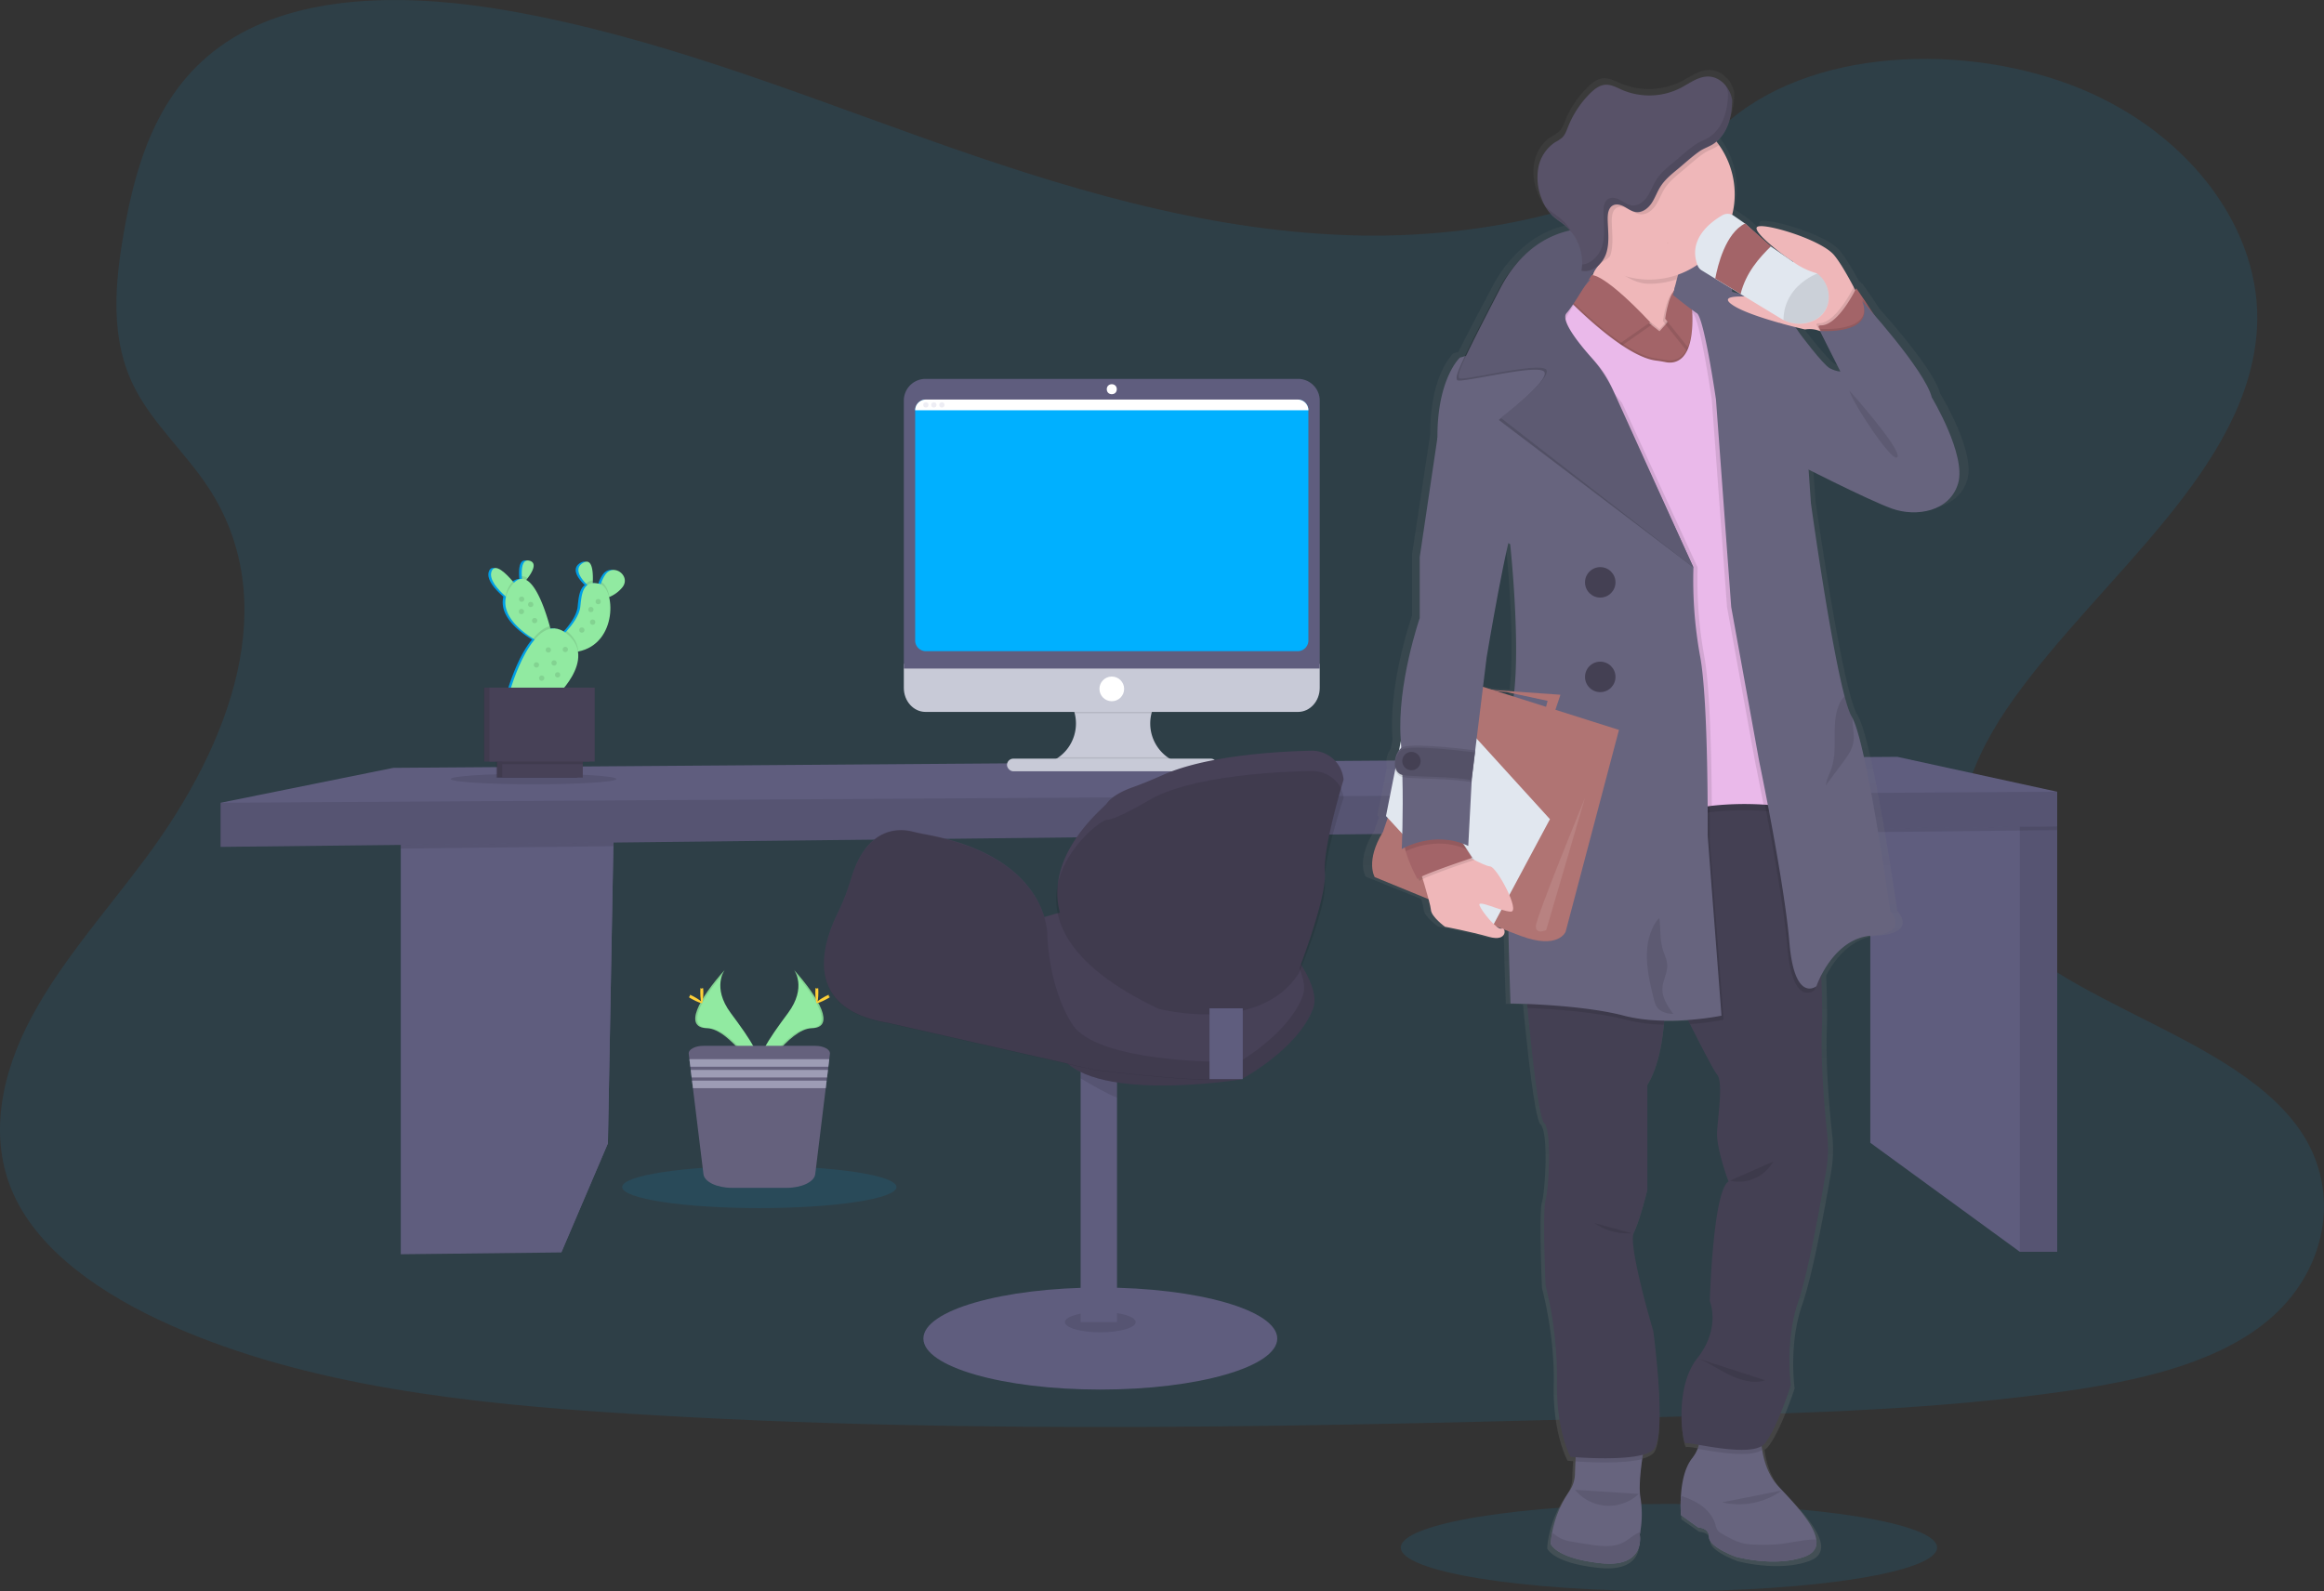 <?xml version="1.0"?>
<svg width="1118.03" height="765.72" xmlns="http://www.w3.org/2000/svg" xmlns:svg="http://www.w3.org/2000/svg" xmlns:se="http://svg-edit.googlecode.com" data-name="Layer 1">
 <rect width="100%" height="100%" fill="#333333" stroke="none"/>
 <defs>
  <linearGradient id="a5826235-76eb-40dc-ae18-c7de67d692d4" x1="0.5" x2="0.5" y1="1" y2="0">
   <stop offset="0" stop-color="gray" stop-opacity="0.25"/>
   <stop offset="0.54" stop-color="gray" stop-opacity="0.12"/>
   <stop offset="1" stop-color="gray" stop-opacity="0.1"/>
  </linearGradient>
 </defs>
 <title>quitting time</title>
 <g class="layer">
  <title>Layer 1</title>
  <path d="m649.58,113.22c-71.67,-2.28 -139.94,-23.52 -205.12,-46.75s-129.76,-49 -199.72,-61.28c-45,-7.92 -96.45,-9 -132.71,13.1c-34.88,21.3 -46.16,58.08 -52.22,92.21c-4.56,25.67 -7.24,52.69 5.25,76.73c8.68,16.68 24.08,30.71 34.73,46.69c37.07,55.62 10.87,124.2 -29.3,178.5c-18.84,25.44 -40.69,49.78 -55.23,76.89s-21.25,58.19 -8.54,85.85c12.61,27.42 42.65,48 75.2,62.5c66.1,29.42 144,37.84 220,42.61c168.09,10.59 337.09,5.98 505.72,1.41c62.39,-1.7 125,-3.41 186.43,-12.27c34.08,-4.92 69.27,-12.72 94,-31.56c31.42,-23.91 39.2,-64.41 18.15,-94.39c-35.3,-50.3 -132.92,-62.8 -157.6,-116.77c-13.61,-29.72 0.39,-62.83 20.12,-90.37c42.34,-59.11 113.32,-111 117.06,-178.54c2.57,-46.41 -31.55,-92.89 -84.31,-114.85c-55.3,-23 -132,-20.12 -172.79,18c-42.01,39.21 -115.83,54.31 -179.12,52.29z" fill="#00b0ff" id="svg_1" opacity="0.1"/>
  <ellipse cx="802.9" cy="744.72" fill="#00b0ff" id="svg_2" opacity="0.1" rx="129" ry="21"/>
  <polygon fill="black" id="svg_4" opacity="0.1" points="295.39 389.56 295.07 407.2 292.45 550.22 270.04 602.71 192.8 603.59 192.8 397.68 273.41 391.3 295.39 389.56"/>
  <polygon fill="#5f5d7e" id="svg_3" points="295.39 389.56 295.07 407.2 292.45 550.22 270.04 602.71 192.8 603.59 192.8 397.68 273.41 391.3 295.39 389.56"/>
  <polygon fill="#5f5d7e" id="svg_5" points="295.39 389.56 295.07 407.2 292.45 550.22 270.04 602.71 275.94 407.54 275.92 407.41 273.41 391.3 295.39 389.56"/>
  <polygon id="svg_6" opacity="0.1" points="273.41 391.3 295.39 389.56 295.07 407.2 275.92 407.41 192.8 408.34 192.8 397.68 273.41 391.3"/>
  <polygon fill="#5f5d7e" id="svg_7" points="989.68 397.68 989.68 602.4 971.7 602.4 899.76 549.93 899.76 391.91 964.03 385.87 967.97 387.68 971.7 389.4 989.68 397.68"/>
  <rect height="214.72" id="svg_8" opacity="0.1" width="17.98" x="971.7" y="387.68"/>
  <polygon id="svg_9" opacity="0.1" points="989.68 387.68 989.68 399.45 971.7 399.66 899.76 400.45 899.76 391.91 964.03 385.87 967.97 387.68 971.7 389.4 971.7 387.68 989.68 387.68"/>
  <polygon fill="#5f5d7e" id="svg_10" points="989.68 381 989.68 397.68 106.13 407.54 106.13 386.31 189.26 369.5 912.73 364.2 989.68 381"/>
  <polygon id="svg_11" opacity="0.1" points="989.68 381 989.68 397.68 106.13 407.54 106.13 386.31 989.68 381"/>
  <ellipse cx="256.69" cy="374.88" id="svg_12" opacity="0.1" rx="39.83" ry="2.55"/>
  <path d="m331.11,343.43a15.18,15.18 0 0 0 -2,3.8c-0.12,0.33 -0.24,0.71 -0.36,1.07a3.13,3.13 0 0 0 -0.71,-0.24a9.8,9.8 0 0 0 -3.15,-0.28q0,-0.61 0.06,-1.29c0.13,-4.66 -0.42,-11.16 -4.87,-8.41c-4.26,2.65 -1.22,7.06 1.53,9.91c0.24,0.25 0.48,0.48 0.71,0.7c-2.51,1.8 -3,5.95 -3.41,10.29s-4.1,9.1 -6.54,11.8l-0.7,0.75a8.92,8.92 0 0 0 -7.11,-1.83q-0.17,-0.57 -0.33,-1.2c-2,-7.15 -6.09,-19.54 -11.34,-22.26l0.69,-0.87c2.23,-2.92 4.74,-7.25 1,-8.36s-4,3.76 -3.83,7.4c0,0.46 0.06,0.89 0.1,1.3a5.46,5.46 0 0 0 -3.85,1.89c-0.18,-0.22 -0.36,-0.44 -0.57,-0.68c-3,-3.55 -8.52,-9.17 -10.19,-4.91c-1.55,4 3.3,9.1 6.72,12.08l0.21,0.19c-2.29,9.3 7.71,16.88 13.1,20.19l0.69,0.43c-7.43,8.75 -12,25.16 -12,25.16l20.8,3.72s13.79,-11.9 12,-23.08l0.14,0c13.78,-2.76 16.92,-17.46 14.77,-26.18l0.25,-0.1a15.77,15.77 0 0 0 6.38,-4.83c3.86,-5.37 -4.23,-11.42 -8.19,-6.16z" fill="#00b0ff" id="svg_13" transform="translate(-40.99 -67.14)"/>
  <path d="m331.11,343.43a15.18,15.18 0 0 0 -2,3.8c-0.12,0.33 -0.24,0.71 -0.36,1.07a3.13,3.13 0 0 0 -0.71,-0.24a9.8,9.8 0 0 0 -3.15,-0.28q0,-0.61 0.06,-1.29c0.13,-4.66 -0.42,-11.16 -4.87,-8.41c-4.26,2.65 -1.22,7.06 1.53,9.91c0.24,0.25 0.48,0.48 0.71,0.7c-2.51,1.8 -3,5.95 -3.41,10.29s-4.1,9.1 -6.54,11.8l-0.7,0.75a8.92,8.92 0 0 0 -7.11,-1.83q-0.17,-0.57 -0.33,-1.2c-2,-7.15 -6.09,-19.54 -11.34,-22.26l0.69,-0.87c2.23,-2.92 4.74,-7.25 1,-8.36s-4,3.76 -3.83,7.4c0,0.46 0.06,0.89 0.1,1.3a5.46,5.46 0 0 0 -3.85,1.89c-0.18,-0.22 -0.36,-0.44 -0.57,-0.68c-3,-3.55 -8.52,-9.17 -10.19,-4.91c-1.55,4 3.3,9.1 6.72,12.08l0.21,0.19c-2.29,9.3 7.71,16.88 13.1,20.19l0.69,0.43c-7.43,8.75 -12,25.16 -12,25.16l20.8,3.72s13.79,-11.9 12,-23.08l0.14,0c13.78,-2.76 16.92,-17.46 14.77,-26.18l0.25,-0.1a15.77,15.77 0 0 0 6.38,-4.83c3.86,-5.37 -4.23,-11.42 -8.19,-6.16z" id="svg_14" opacity="0.1" transform="translate(-40.99 -67.14)"/>
  <path d="m248.71,282.29l-2.43,7.12s-1.35,-0.95 -3.06,-2.46c-3.41,-3 -8.27,-8.12 -6.71,-12.08c1.67,-4.26 7.18,1.36 10.19,4.91c1.21,1.42 2.01,2.51 2.01,2.51z" fill="#91eaa1" id="svg_15"/>
  <path d="m253.84,278.23a35,35 0 0 1 -2.37,2.79a37,37 0 0 1 -0.43,-3.75c-0.2,-3.64 0.18,-8.48 3.83,-7.4s1.2,5.44 -1.03,8.36z" fill="#91eaa1" id="svg_16"/>
  <path d="m285.21,279.35c-0.07,2.34 -0.3,4.21 -0.3,4.21a28.6,28.6 0 0 1 -3,-2.71c-2.75,-2.85 -5.8,-7.26 -1.53,-9.91c4.41,-2.75 4.96,3.75 4.83,8.41z" fill="#91eaa1" id="svg_17"/>
  <path d="m299.58,282.42a15.77,15.77 0 0 1 -6.38,4.83a18.3,18.3 0 0 1 -2.14,0.77l-2.87,-4a30.14,30.14 0 0 1 1.19,-3.91a15.18,15.18 0 0 1 2,-3.8c3.97,-5.28 12.06,0.77 8.2,6.11z" fill="#91eaa1" id="svg_18"/>
  <path d="m287.69,346.92c1.21,1.42 2,2.51 2,2.51l-2.43,7.12s-1.35,-0.95 -3.06,-2.46a13.87,13.87 0 0 1 2.74,-6.25c0.25,-0.33 0.5,-0.64 0.75,-0.92z" id="svg_19" opacity="0.1" transform="translate(-40.99 -67.14)"/>
  <path d="m294.83,345.37a35,35 0 0 1 -2.37,2.79a37,37 0 0 1 -0.43,-3.75a4.88,4.88 0 0 1 2.8,0.96z" id="svg_20" opacity="0.1" transform="translate(-40.99 -67.14)"/>
  <path d="m265.8,306.49l-6.05,2.66a35.85,35.85 0 0 1 -3.22,-1.82c-6.36,-3.91 -19.14,-13.75 -10.57,-25.36s15.72,9.21 18.53,19.39c0.85,3.04 1.31,5.13 1.31,5.13z" fill="#91eaa1" id="svg_21"/>
  <path d="m322.87,348a4.92,4.92 0 0 1 3.33,-1.5c-0.07,2.34 -0.3,4.21 -0.3,4.21a28.6,28.6 0 0 1 -3.03,-2.71z" id="svg_22" opacity="0.1" transform="translate(-40.99 -67.14)"/>
  <path d="m334.19,354.39a18.3,18.3 0 0 1 -2.14,0.77l-2.87,-4a30.14,30.14 0 0 1 1.19,-3.91c1.85,1.06 3.21,3.75 3.82,7.14z" id="svg_23" opacity="0.1" transform="translate(-40.99 -67.14)"/>
  <path d="m278.18,313.53q-0.5,0.1 -1,0.18c-20.27,3.09 -6.68,-7.86 -6.68,-7.86s0.91,-0.84 2.15,-2.21c2.44,-2.7 6.13,-7.43 6.55,-11.8c0.63,-6.57 1.37,-12.73 9.13,-10.92s9.05,28.77 -10.15,32.61z" fill="#91eaa1" id="svg_24"/>
  <rect fill="#474157" height="10.19" id="svg_25" width="38.75" x="239.06" y="364.02"/>
  <rect fill="#474157" height="35.56" id="svg_26" width="50.63" x="232.9" y="330.91"/>
  <rect height="10.19" id="svg_27" opacity="0.1" width="38.75" x="238.68" y="364.02"/>
  <rect height="35.56" id="svg_28" opacity="0.1" width="50.63" x="232.74" y="330.91"/>
  <rect fill="#474157" height="10.19" id="svg_29" width="38.75" x="241.61" y="364.02"/>
  <path d="m305.48,368.5c0.85,3 1.31,5.13 1.31,5.13l-6.05,2.66a35.85,35.85 0 0 1 -3.22,-1.82c2.37,-3 5.04,-5.27 7.96,-5.97z" id="svg_30" opacity="0.1" transform="translate(-40.99 -67.14)"/>
  <path d="m319.17,380.67q-0.5,0.1 -1,0.18c-20.27,3.09 -6.68,-7.86 -6.68,-7.86s0.91,-0.84 2.15,-2.21c3.76,3.03 5.36,6.44 5.53,9.89z" id="svg_31" opacity="0.1" transform="translate(-40.99 -67.14)"/>
  <path d="m245.21,332.92s11.36,-40.65 27.28,-28.12s-6.48,31.84 -6.48,31.84l-20.8,-3.72z" fill="#91eaa1" id="svg_32"/>
  <circle cx="250.95" cy="288.34" id="svg_33" opacity="0.1" r="1.27"/>
  <circle cx="250.84" cy="294.29" id="svg_34" opacity="0.1" r="1.27"/>
  <circle cx="287.78" cy="289.51" id="svg_35" opacity="0.1" r="1.27"/>
  <circle cx="258.06" cy="319.97" id="svg_36" opacity="0.1" r="1.27"/>
  <circle cx="285.12" cy="299.38" id="svg_37" opacity="0.1" r="1.27"/>
  <circle cx="271.96" cy="312.54" id="svg_38" opacity="0.1" r="1.27"/>
  <circle cx="255.3" cy="290.89" fill="black" id="svg_39" opacity="0.1" r="1.27"/>
  <circle cx="284.27" cy="293.33" id="svg_40" opacity="0.1" r="1.27"/>
  <circle cx="279.92" cy="303.2" id="svg_41" opacity="0.1" r="1.27"/>
  <circle cx="266.55" cy="319.02" id="svg_42" opacity="0.1" r="1.27"/>
  <circle cx="263.79" cy="312.76" id="svg_43" opacity="0.1" r="1.27"/>
  <circle cx="257.21" cy="298.64" id="svg_44" opacity="0.1" r="1.27"/>
  <rect height="3.72" id="svg_45" opacity="0.1" width="38.75" x="241.61" y="364.02"/>
  <rect fill="#474157" height="35.56" id="svg_46" width="50.63" x="235.45" y="330.91"/>
  <circle cx="268.25" cy="324.75" id="svg_47" opacity="0.1" r="1.27"/>
  <circle cx="260.6" cy="326.34" id="svg_48" opacity="0.1" r="1.27"/>
  <path d="m382.01,466.79s6.31,8.25 -2.91,20.71s-16.83,23 -13.76,30.74c0,0 13.92,-23.14 25.24,-23.46s3.85,-14.08 -8.57,-27.99z" fill="#91eaa1" id="svg_49"/>
  <path d="m423,533.93a10.49,10.49 0 0 1 1.29,2.58c11.05,13 16.94,25.11 6.31,25.41c-9.89,0.28 -21.76,18 -24.6,22.44a8.67,8.67 0 0 0 0.33,1s13.92,-23.14 25.24,-23.46s3.85,-14.06 -8.57,-27.97z" id="svg_50" opacity="0.1" transform="translate(-40.99 -67.14)"/>
  <path d="m434.69,544.44c0,2.91 -0.33,5.26 -0.73,5.26s-0.73,-2.35 -0.73,-5.26s0.41,-1.53 0.81,-1.53s0.65,-1.37 0.65,1.53z" fill="#ffd037" id="svg_51" transform="translate(-40.99 -67.14)"/>
  <path d="m438.71,547.91c-2.55,1.39 -4.77,2.23 -5,1.88s1.72,-1.77 4.27,-3.16s1.54,-0.38 1.73,0s1.55,-0.11 -1,1.28z" fill="#ffd037" id="svg_52" transform="translate(-40.99 -67.14)"/>
  <path d="m348.64,466.79s-6.32,8.25 2.91,20.71s16.83,23 13.75,30.74c0,0 -13.91,-23.14 -25.24,-23.46s-3.88,-14.08 8.58,-27.99z" fill="#91eaa1" id="svg_53"/>
  <path d="m389.63,533.93a10.08,10.08 0 0 0 -1.29,2.58c-11.06,13 -16.94,25.11 -6.32,25.41c9.9,0.28 21.77,18 24.61,22.44c-0.1,0.35 -0.21,0.69 -0.34,1c0,0 -13.91,-23.14 -25.24,-23.46s-3.88,-14.06 8.58,-27.97z" id="svg_54" opacity="0.1" transform="translate(-40.99 -67.14)"/>
  <path d="m377.89,544.44c0,2.91 0.33,5.26 0.73,5.26s0.73,-2.35 0.73,-5.26s-0.41,-1.53 -0.81,-1.53s-0.65,-1.37 -0.65,1.53z" fill="#ffd037" id="svg_55" transform="translate(-40.99 -67.14)"/>
  <path d="m373.87,547.91c2.55,1.39 4.77,2.23 5,1.88s-1.71,-1.77 -4.26,-3.16s-1.55,-0.38 -1.74,0s-1.55,-0.11 1,1.28z" fill="#ffd037" id="svg_56" transform="translate(-40.99 -67.14)"/>
  <ellipse cx="365.31" cy="571.24" fill="#00b0ff" id="svg_57" opacity="0.1" rx="65.98" ry="10.13"/>
  <path d="m440.25,574.26l-0.32,2.58l-0.44,3.64l-0.18,1.51l-0.44,3.65l-0.2,1.51l-0.44,3.64l-5.05,41.39c-0.45,3.7 -6.48,6.58 -13.77,6.58l-26.24,0c-7.28,0 -13.31,-2.88 -13.76,-6.58l-5.06,-41.39l-0.44,-3.64l-0.18,-1.51l-0.46,-3.65l-0.18,-1.51l-0.44,-3.64l-0.32,-2.58c-0.25,-2.09 3,-3.85 7.14,-3.85l53.65,0c4.12,0 7.39,1.76 7.13,3.85z" fill="#65617d" id="svg_58" transform="translate(-40.99 -67.14)"/>
  <polygon fill="#9d9cb5" id="svg_59" points="398.95 509.69 398.5 513.33 332.11 513.33 331.66 509.69 398.95 509.69"/>
  <polygon fill="#9d9cb5" id="svg_60" points="398.32 514.85 397.88 518.49 332.74 518.49 332.29 514.85 398.32 514.85"/>
  <polygon fill="#9d9cb5" id="svg_61" points="397.69 520.01 397.25 523.65 333.37 523.65 332.92 520.01 397.69 520.01"/>
  <path d="m606.46,433.68l0,2.06l-60.91,0l0,-1.67a20,20 0 0 0 13.06,-18.78a20,20 0 0 0 -11.68,-18.19l59.12,0a20,20 0 0 0 0.41,36.58z" fill="#c8cad7" id="svg_62" transform="translate(-40.99 -67.14)"/>
  <path d="m606.05,397.1a20,20 0 0 0 -11.05,13.27l-37,0a20.06,20.06 0 0 0 -11.07,-13.27l59.12,0z" id="svg_63" opacity="0.1" transform="translate(-40.99 -67.14)"/>
  <path d="m475.8,386.6l0,11.57c0,6.38 4.68,11.56 10.44,11.56l179.21,0c5.76,0 10.44,-5.18 10.44,-11.56l0,-11.57l-200.09,0z" fill="#c8cad7" id="svg_64" transform="translate(-40.99 -67.14)"/>
  <path d="m606.46,433.68l0,2.06l-60.91,0l0,-1.67a20.16,20.16 0 0 0 4.7,-2.5l52.48,0a20.12,20.12 0 0 0 3.73,2.11z" id="svg_65" opacity="0.1" transform="translate(-40.99 -67.14)"/>
  <rect fill="#c8cad7" height="6.1" id="svg_66" rx="3.05" width="101.17" x="484.44" y="365.07"/>
  <path d="m675.89,259.91a10.44,10.44 0 0 0 -10.44,-10.44l-179.21,0a10.44,10.44 0 0 0 -10.44,10.44l0,128.94l200.09,0l0,-128.94z" fill="#5f5d7e" id="svg_67" transform="translate(-40.99 -67.14)"/>
  <path d="m629.44,197.42l0,110.8a5.14,5.14 0 0 1 -5.14,5.14l-178.89,0a5.14,5.14 0 0 1 -5.14,-5.14l0,-110.8a5.09,5.09 0 0 1 0.74,-2.56a5.15,5.15 0 0 1 4.45,-2.57l178.84,0a5.14,5.14 0 0 1 5.14,5.13z" fill="#00b0ff" id="svg_68"/>
  <circle cx="534.86" cy="187.3" fill="#fff" id="svg_69" r="2.41"/>
  <circle cx="534.86" cy="331.51" fill="#fff" id="svg_70" r="5.94"/>
  <path d="m670.43,264.56l-189.17,0a5.14,5.14 0 0 1 5.14,-5.14l178.89,0a5.14,5.14 0 0 1 5.14,5.14z" fill="#fff" id="svg_71" transform="translate(-40.99 -67.14)"/>
  <circle cx="445.42" cy="194.85" fill="#ededf4" id="svg_72" r="1.28"/>
  <circle cx="449.27" cy="194.85" fill="#ededf4" id="svg_73" r="1.28"/>
  <circle cx="453.12" cy="194.85" fill="#ededf4" id="svg_74" r="1.28"/>
  <path d="m698,489s12,4.88 26.73,10.73a38.17,38.17 0 0 1 1.16,5.14c0.26,3.4 7,8.19 7,8.19s12.5,2.26 21.91,4.91c7.31,2 8.32,-2 7.38,-3.56l2.19,0.84c0.49,20.24 1.05,35 1.05,35s3.2,0 8.25,0.24c0.06,0.64 0.12,1.3 0.19,2c1.93,20 5.48,53 8.23,55.74c4,3.87 2.23,32.39 0.69,37.43s0,41.31 0,41.31s6.19,22.16 5.67,46.34s6.7,36.78 6.7,36.78l2.59,0.19c0,0.67 -0.08,1.33 -0.11,2c-0.12,2.19 -0.21,4.38 -0.24,6.37a15.66,15.66 0 0 1 -3,8.42a51.77,51.77 0 0 0 -8.39,19.75a43.2,43.2 0 0 0 -0.64,4.8c0,0.4 -0.05,0.62 -0.05,0.62s2.4,7.06 24.92,9.41s19.26,-13.94 19.26,-13.94s0.11,-0.46 0.25,-1.3a48.78,48.78 0 0 0 0.09,-16.66c-0.79,-4.3 -0.11,-11.74 0.87,-18.56c0.1,-0.71 0.21,-1.41 0.31,-2.1a12.58,12.58 0 0 0 5.17,-2.4c7.05,-6.43 0,-57.55 0,-57.55s-12.72,-41.81 -9.62,-47.86s6.7,-20.65 6.7,-20.65l0,-50.88c5,-8.07 7.25,-19.11 8.18,-29.16c0.06,-0.67 0.12,-1.33 0.17,-2c4.17,0.08 8.17,-0.07 11.8,-0.32l1,2c5.9,11.43 11.9,22.75 13.37,24.42c3.09,3.53 0.51,19.65 0,27.71s5.67,24.18 5.67,24.18c-7.73,4.53 -9.28,57.93 -9.28,57.93s5.67,13.1 -6.19,27.71s-7.22,42.32 -5.67,41.31c0.41,-0.27 2.92,0.14 6.49,0.73a17.14,17.14 0 0 1 -3.4,6.52c-3.83,4.76 -5.14,12.22 -5.52,18.18a65.11,65.11 0 0 0 0,9.33l8.59,6s5.33,0 5.33,4.71s13.06,9.4 13.06,9.4s19.42,5.37 34.38,0c4.85,-1.74 6.33,-4.73 5.76,-8.36c-1.18,-7.59 -11.33,-18 -18.65,-25.56c-4.94,-5.13 -7.19,-11.93 -8.19,-17.82c-0.11,-0.63 -0.2,-1.25 -0.28,-1.86a5.9,5.9 0 0 0 1.59,-1.31c6.19,-7.56 12.89,-28.21 12.89,-28.21s-3.06,-21.1 3.64,-40.28c5,-14.19 11.07,-47.45 13.89,-63.74a63.55,63.55 0 0 0 0.56,-17.9c-1.3,-11.89 -3.3,-33.92 -2.59,-51.36c0.24,-5.69 0.07,-14.74 -0.32,-25.35l0,-0.15c3.67,-6.93 11.63,-18.24 24.91,-19.17c19.25,-1.35 9.28,-11.92 9.28,-11.92s-11.29,-79.33 -18.73,-93.41a5.81,5.81 0 0 0 -0.39,-0.71c-1.1,-1.75 -2.3,-5.25 -3.57,-9.92c-7.33,-27.05 -16.71,-93.69 -16.71,-93.69l-1.15,-16.21c11.48,5.63 32.78,15.9 41.37,18.9c12,4.2 28.7,1.51 32.83,-12.26s-13.06,-41.64 -13.06,-41.64c-2.53,-9.88 -20,-30.45 -29.09,-40.66c-0.88,-1.33 -1.75,-2.65 -2.6,-3.91c-2.34,-3.49 -4.45,-6.57 -5.79,-8.38l-0.13,0.25c-0.33,-0.46 -0.64,-0.89 -0.91,-1.25l-0.22,0.44c-3.25,-6 -6.9,-12.17 -9.73,-15.48c-6.58,-7.68 -35.28,-15.94 -38.12,-13.67c-2.07,1.65 6.52,8.85 12.53,13.27l-5.74,-3.88l-12.83,-11.1l-5.65,-3.82a5.41,5.41 0 0 0 -0.74,-0.42a40.52,40.52 0 0 0 -6.52,-33.86c-0.4,-0.55 -0.83,-1.1 -1.26,-1.63c5.91,-4.92 7.78,-13.05 7.78,-20.2l0,-0.27a14.33,14.33 0 0 0 -3.43,-7.21c0.09,0.18 0.18,0.38 0.26,0.57a11.61,11.61 0 0 0 -8.65,-4.45c-5,-0.08 -9.19,3.2 -13.58,5.45a35.09,35.09 0 0 1 -29.25,1c-2.71,-1.16 -5.44,-2.7 -8.38,-2.46s-5.27,2.13 -7.27,4.1a47.69,47.69 0 0 0 -11.1,16.42c-0.74,1.81 -1.4,3.74 -2.83,5.1a19.93,19.93 0 0 1 -3.52,2.3a18.91,18.91 0 0 0 -8.39,12.28a26.44,26.44 0 0 0 1.51,14.85a22.44,22.44 0 0 0 5.54,8.6c1.87,1.73 4.11,3 6.09,4.63a21.91,21.91 0 0 1 2.51,2.4a47.59,47.59 0 0 0 -23.67,13.12a62.06,62.06 0 0 0 -12,16.12c-8.37,15.73 -13.45,25.52 -16.47,31.73c-1.51,0.46 -2.44,0.68 -2.44,0.68s-11.34,10.07 -11.17,38.95l0,0l-8.77,57.76l0,29.55s-11.29,32.07 -9.44,58.61c0,0.36 0,0.71 0.07,1.06l-0.92,4.51a10.39,10.39 0 0 0 -2,6.68a8.55,8.55 0 0 0 0.18,2.44l-4.6,22.72l0.87,0.92l-2.37,6.67c-8.93,14.27 -4.08,22 -4.08,22zm66.32,-162c0.57,0.39 0.89,0.59 0.89,0.59s5,44.77 2,71.39l-10.53,-0.72l-5,-1.54l1.79,-14.23s6.41,-37.49 10.81,-55.49l0.04,0zm41.38,-129.95l1,-1.54c-0.21,0.55 -0.42,1.09 -0.64,1.59l-0.36,-0.05zm-47.53,201.71l5.45,0.56l3.45,0.72q-0.09,0.72 -0.18,1.41l-8.72,-2.69zm117.13,-193.56a12.16,12.16 0 0 0 -0.1,-1.49l4.28,2.54l0.26,0.16c-1.48,-0.43 -3,-0.81 -4.44,-1.16l0,-0.05zm33.22,19.8a32.11,32.11 0 0 0 -1.9,-2.67c3,0.72 4.86,1.14 4.86,1.14a13.28,13.28 0 0 1 7.12,0.72a39.72,39.72 0 0 0 2.47,4.32l7.9,15.3s-1.72,0.17 -5.16,-1.51s-15.29,-17.3 -15.29,-17.3zm-150.09,288l2.47,1l0,0c-0.55,0.17 -1.43,-0.23 -2.47,-1z" fill="url(#a5826235-76eb-40dc-ae18-c7de67d692d4)" id="svg_75" transform="translate(-40.99 -67.14)"/>
  <path d="m844,184.29c3.18,1.87 3.28,9.86 2.79,16.27c-0.35,4.69 -1,8.53 -1,8.53l20.69,50.3s7.67,-35.84 7.79,-51.84a11.86,11.86 0 0 0 -0.57,-3.72c-3.61,-11.53 -23.89,-17.93 -29.7,-19.54z" fill="#67647e" id="svg_76" transform="translate(-40.99 -67.14)"/>
  <path d="m842.51,183.89s0.56,0.13 1.53,0.4a3,3 0 0 0 -1.53,-0.4z" fill="#67647e" id="svg_77" transform="translate(-40.99 -67.14)"/>
  <path d="m849.68,796.22l8.33,6s5.17,0 5.17,4.67s12.66,9.33 12.66,9.33s18.84,5.33 33.34,0c4.7,-1.73 6.14,-4.69 5.59,-8.3c-1.15,-7.53 -11,-17.82 -18.09,-25.37c-4.79,-5.09 -7,-11.84 -7.94,-17.68a52.82,52.82 0 0 1 -0.56,-12.65l-30.5,-2.17a20.14,20.14 0 0 1 0,14.29a18.58,18.58 0 0 1 -2.67,4.58c-3.72,4.72 -5,12.13 -5.36,18a65.93,65.93 0 0 0 0.03,9.3z" fill="#67647e" id="svg_78" transform="translate(-40.99 -67.14)"/>
  <path d="m787,810.05s2.33,7 24.17,9.34s18.67,-13.84 18.67,-13.84s0.11,-0.46 0.25,-1.29a49.76,49.76 0 0 0 0.08,-16.54c-0.76,-4.26 -0.1,-11.65 0.85,-18.42c1.12,-8.06 2.65,-15.25 2.65,-15.25l-33.84,2.5s-0.59,6.89 -0.93,13.85c-0.11,2.17 -0.2,4.34 -0.23,6.32a15.78,15.78 0 0 1 -2.92,8.35a52.17,52.17 0 0 0 -8.08,19.6a44.57,44.57 0 0 0 -0.62,4.76c-0.05,0.4 -0.05,0.62 -0.05,0.62z" fill="#67647e" id="svg_79" transform="translate(-40.99 -67.14)"/>
  <path d="m849.68,796.22l8.33,6s5.17,0 5.17,4.67s12.66,9.33 12.66,9.33s18.84,5.33 33.34,0c4.7,-1.73 6.14,-4.69 5.59,-8.3c-0.45,0 -0.88,0.06 -1.24,0.07c-5.94,0.19 -11.72,1.79 -17.63,2.32a87.64,87.64 0 0 1 -10.12,0.16a35.3,35.3 0 0 1 -5,-0.39c-4,-0.71 -7.71,-2.78 -11.28,-4.81a6.4,6.4 0 0 1 -2.25,-1.76a8.6,8.6 0 0 1 -1,-2.68c-1.26,-4.52 -4.78,-8.14 -8.82,-10.52a38.46,38.46 0 0 0 -7.77,-3.35a65.93,65.93 0 0 0 0.02,9.26z" fill="#67647e" id="svg_80" transform="translate(-40.99 -67.14)"/>
  <path d="m787,810.05s2.33,7 24.17,9.34s18.67,-13.84 18.67,-13.84s0.11,-0.46 0.25,-1.29c-1,0.52 -1.85,1 -2.24,1.22c-2,1.17 -3.79,2.78 -5.87,3.87c-5,2.63 -11,1.85 -16.64,1c-2.65,-0.4 -5.3,-0.8 -7.94,-1.29a20.08,20.08 0 0 1 -5.81,-1.72a34.62,34.62 0 0 1 -3.92,-2.66a44.57,44.57 0 0 0 -0.62,4.76c-0.05,0.39 -0.05,0.61 -0.05,0.61z" fill="#67647e" id="svg_81" transform="translate(-40.99 -67.14)"/>
  <path d="m849.68,796.22l8.33,6s5.17,0 5.17,4.67s12.66,9.33 12.66,9.33s18.84,5.33 33.34,0c4.7,-1.73 6.14,-4.69 5.59,-8.3c-0.45,0 -0.88,0.06 -1.24,0.07c-5.94,0.19 -11.72,1.79 -17.63,2.32a87.64,87.64 0 0 1 -10.12,0.16a35.3,35.3 0 0 1 -5,-0.39c-4,-0.71 -7.71,-2.78 -11.28,-4.81a6.4,6.4 0 0 1 -2.25,-1.76a8.6,8.6 0 0 1 -1,-2.68c-1.26,-4.52 -4.78,-8.14 -8.82,-10.52a38.46,38.46 0 0 0 -7.77,-3.35a65.93,65.93 0 0 0 0.02,9.26z" id="svg_82" opacity="0.1" transform="translate(-40.99 -67.14)"/>
  <path d="m787,810.05s2.33,7 24.17,9.34s18.67,-13.84 18.67,-13.84s0.11,-0.46 0.25,-1.29c-1,0.52 -1.85,1 -2.24,1.22c-2,1.17 -3.79,2.78 -5.87,3.87c-5,2.63 -11,1.85 -16.64,1c-2.65,-0.4 -5.3,-0.8 -7.94,-1.29a20.08,20.08 0 0 1 -5.81,-1.72a34.62,34.62 0 0 1 -3.92,-2.66a44.57,44.57 0 0 0 -0.62,4.76c-0.05,0.39 -0.05,0.61 -0.05,0.61z" id="svg_83" opacity="0.1" transform="translate(-40.99 -67.14)"/>
  <path d="m857.68,750.05a20.14,20.14 0 0 1 0,14.29c8.75,1.49 25.06,4.5 31.06,0.53a52.82,52.82 0 0 1 -0.56,-12.65l-30.5,-2.17z" id="svg_84" opacity="0.1" transform="translate(-40.99 -67.14)"/>
  <path d="m798.91,770.4c6.18,0.44 22.81,1.31 32.12,-1.1c1.12,-8.06 2.65,-15.25 2.65,-15.25l-33.84,2.5s-0.59,6.89 -0.93,13.85z" id="svg_85" opacity="0.1" transform="translate(-40.99 -67.14)"/>
  <path d="m774.51,537.22s0.52,6.25 1.35,15c1.87,19.86 5.32,52.65 8,55.32c3.84,3.85 2.17,32.15 0.67,37.15s0,41 0,41a183,183 0 0 1 5.5,46c-0.5,24 6.5,36.5 6.5,36.5s33,3 39.83,-3.38s0,-57.12 0,-57.12s-12.36,-41.47 -9.36,-47.47s6.5,-20.5 6.5,-20.5l0,-50.5c4.85,-8 7,-19 7.93,-28.94a152.17,152.17 0 0 0 0.07,-25.56s6.21,12.7 12.54,25.26c5.72,11.35 11.54,22.58 13,24.24c3,3.5 0.5,19.5 0,27.5s5.5,24 5.5,24c-7.5,4.5 -9,57.5 -9,57.5s5.5,13 -6,27.5s-7,42 -5.5,41s32,7.5 38,0s12.5,-28 12.5,-28s-3,-21 3.5,-40c4.82,-14.08 10.73,-47.09 13.47,-63.26a64.45,64.45 0 0 0 0.49,-17.76c-1.26,-11.81 -3.2,-33.67 -2.51,-51c0.23,-5.65 0.07,-14.63 -0.31,-25.16c-1.29,-36.1 -5.19,-90.34 -5.19,-90.34l-27.1,-18.36l-17.89,-12.12l-4.38,0.67l-81.62,12.61l-3.17,40.26l-3.32,67.96z" fill="#444053" id="svg_86" transform="translate(-40.99 -67.14)"/>
  <path d="m884.91,427.86l1.43,7.86s12,57.5 14.5,87s13,21 13,21a46.76,46.76 0 0 1 3.36,-7.16c-1.29,-36.1 -5.19,-90.34 -5.19,-90.34l-27.1,-18.36z" id="svg_87" opacity="0.1" transform="translate(-40.99 -67.14)"/>
  <path d="m799.18,209.72s56,44.83 45.66,35.83c-5.66,-4.94 -1.81,-26 2.83,-44c3.82,-14.85 8.17,-27.63 8.17,-27.63s-48.88,-45.73 -45.33,-8.34c1.25,13.18 0.21,22.55 -1.66,29.17c-3.43,12.13 -9.67,14.97 -9.67,14.97z" fill="#efb7b9" id="svg_88" transform="translate(-40.99 -67.14)"/>
  <path d="m803.84,197.8l35.5,27.75l10.33,-11.5s8.84,-3.83 9.5,0.5s3.17,31 -2,33.5s-11.83,4.17 -17.66,3.34s-12.34,-7.34 -16.67,-9.84s-20.33,-15.5 -20.33,-15.5l-8,-11.16l9.33,-17.09z" id="svg_89" opacity="0.1" transform="translate(-40.99 -67.14)"/>
  <path d="m803.84,198.8l35.5,27.75l10.33,-11.5s8.84,-3.83 9.5,0.5s3.17,31 -2,33.5s-11.83,4.17 -17.66,3.34s-12.34,-7.34 -16.67,-9.84s-20.33,-15.5 -20.33,-15.5l-8,-11.16l9.33,-17.09z" fill="#a36468" id="svg_90" transform="translate(-40.99 -67.14)"/>
  <path d="m774.51,537.22s0.52,6.25 1.35,15c11,0.42 32.34,1.72 47.32,5.64a82.1,82.1 0 0 0 18.26,2.39a152.17,152.17 0 0 0 0.07,-25.56s6.21,12.7 12.54,25.26a132.25,132.25 0 0 0 16.13,-2.09l-6.67,-86.67s0.22,-29.09 -0.88,-54.83l-81.63,12.64l-3.17,40.26l-3.32,67.96z" id="svg_91" opacity="0.1" transform="translate(-40.99 -67.14)"/>
  <path d="m835.84,223.22s-24.25,-26.51 -30,-22.3s-9.47,14.47 -9.47,14.47l19.75,21.66l19.72,-13.83z" id="svg_92" opacity="0.1" transform="translate(-40.99 -67.14)"/>
  <path d="m834.84,222.22s-24.25,-26.51 -30,-22.3s-9.47,14.47 -9.47,14.47l19.75,21.66l19.72,-13.83z" fill="#a36468" id="svg_93" transform="translate(-40.99 -67.14)"/>
  <path d="m855,239.21l-14,-17.55s2.2,-16.59 7.32,-14.47s6.68,10.61 6.68,10.61l0,21.41z" id="svg_94" opacity="0.1" transform="translate(-40.99 -67.14)"/>
  <path d="m856,238.05l-13.93,-17.55s2.2,-16.59 7.32,-14.47s6.61,10.61 6.61,10.61l0,21.41z" fill="#a36468" id="svg_95" transform="translate(-40.99 -67.14)"/>
  <path d="m791.84,206.55s28.71,31 45.85,33.08c1.55,0.19 3.1,0.45 4.63,0.76c4.48,0.88 14.24,0 12.69,-25.63l2.16,-4.54l13.34,8.17l4.5,36.66l8,94l11.83,104.67s-36.33,-3.5 -46.5,5.67s-13,-50 -13,-50l-27.83,-120l-29.67,-77.17l14,-5.67z" id="svg_96" opacity="0.1" transform="translate(-40.99 -67.14)"/>
  <path d="m777.84,216.22l29.67,77.17l27.83,120s2.84,59.16 13,50c3.32,-3 9.44,-4.64 16.17,-5.49a146.63,146.63 0 0 1 24.92,-0.56c3.32,0.18 5.41,0.38 5.41,0.38l-11.84,-104.67l-8,-94l-4.5,-36.66l-13.33,-8.17l-2.17,4.54c0,0.67 0.07,1.33 0.1,2c0.94,23.68 -8.43,24.52 -12.78,23.66c-1.54,-0.31 -3.08,-0.57 -4.64,-0.76c-12.14,-1.49 -30.08,-17.46 -39.51,-26.64c-3.89,-3.8 -6.34,-6.44 -6.34,-6.44l-13.99,5.64z" id="svg_97" opacity="0.1" transform="translate(-40.99 -67.14)"/>
  <path d="m736.85,146.08l29.67,77.17l27.83,120s2.84,59.16 13,50c3.32,-3 9.44,-4.64 16.17,-5.49a146.63,146.63 0 0 1 24.92,-0.56c3.32,0.18 5.41,0.38 5.41,0.38l-11.84,-104.67l-8,-94l-4.5,-36.66l-13.33,-8.17l-2.17,4.54c0,0.67 0.07,1.33 0.1,2c0.94,23.68 -8.43,24.52 -12.78,23.66c-1.54,-0.31 -3.08,-0.57 -4.64,-0.76c-12.14,-1.49 -30.08,-17.46 -39.51,-26.64c-3.89,-3.8 -6.34,-6.44 -6.34,-6.44l-13.99,5.64z" fill="#eab9ea" id="svg_98"/>
  <path d="m855,215.76c0,0.67 0.07,1.33 0.1,2l0.23,0.16c3.52,2.32 9.17,41.5 9.17,41.5l7.33,99.83l13.5,74.5s1.77,8.49 4.09,20.62c3.32,0.18 5.41,0.38 5.41,0.38l-11.83,-104.7l-8,-94l-4.5,-36.66l-13.33,-8.17l-2.17,4.54z" id="svg_99" opacity="0.1" transform="translate(-40.99 -67.14)"/>
  <path d="m845.82,209.09s8,6.48 11.52,8.8s9.17,41.5 9.17,41.5l7.33,99.83l13.5,74.5s12,57.5 14.5,87s13,21 13,21s7.84,-23 26.5,-24.33s9,-11.84 9,-11.84s-10.93,-78.77 -18.12,-92.8a6.48,6.48 0 0 0 -0.38,-0.7c-1.06,-1.74 -2.23,-5.21 -3.46,-9.85c-7.11,-26.84 -16.2,-93 -16.2,-93l-5.67,-82c-14.51,-23.65 -59.51,-22.83 -59.51,-22.83l-1.18,4.72z" fill="#67647e" id="svg_100" transform="translate(-40.99 -67.14)"/>
  <path d="m777.84,213.22l29.67,77.17l27.83,120s2.84,59.16 13,50c3.32,-3 9.44,-4.64 16.17,-5.49c-0.12,-20.34 -0.74,-56.84 -3.67,-72.18a203.82,203.82 0 0 1 -3.16,-42.5l-36.34,-79.17s-27.33,-33.69 -27.5,-38.51c-0.06,-1.78 1.88,-5.08 4.34,-8.55c-3.89,-3.8 -6.34,-6.44 -6.34,-6.44l-14,5.67z" id="svg_101" opacity="0.1" transform="translate(-40.99 -67.14)"/>
  <path d="m869.17,555.89l-6.66,-86.67s0.5,-64.67 -3.67,-86.5a203.44,203.44 0 0 1 -3.17,-42.5l-36.33,-79.17s-27.33,-33.69 -27.5,-38.51s14.31,-20.85 14.31,-20.85s-31.64,3.7 -35.81,17.86s-27,19.67 -27,19.67s-11,10 -10.83,38.67s35,51.16 35,51.16s5.83,54 0.83,78.34s-0.67,142.66 -0.67,142.66s33.5,0.34 54.5,5.84s47,0 47,0z" fill="#67647e" id="svg_102" transform="translate(-40.99 -67.14)"/>
  <path d="m819.84,418.39l-25.67,97.16s-3.5,8.67 -21.5,2s-70.33,-28.33 -70.33,-28.33s-4.67,-7.67 4,-21.83l26.17,-76.67l87.33,27.67z" fill="#b07473" id="svg_103" transform="translate(-40.99 -67.14)"/>
  <polygon fill="#e1e7ef" id="svg_104" points="745.65 394.21 704.15 348.58 677.65 337.83 666.77 392.7 717.15 447.45 745.65 394.21"/>
  <path d="m742.29,476.59s12.34,7.25 15.59,7.5s14.73,21.92 9.88,21.75s-16.13,-6 -15,-3s8.48,12 10.62,11.15s3.13,6.6 -6,4s-21.25,-4.88 -21.25,-4.88s-6.5,-4.75 -6.75,-8.12s-5.87,-21.13 -5.87,-21.13l18.78,-7.27z" fill="#efb7b9" id="svg_105" transform="translate(-40.99 -67.14)"/>
  <path d="m940.4,220.59s-10.68,-23.05 -17.06,-30.68s-34.21,-15.82 -37,-13.57s14,14.89 17,16.51s-19.39,16.67 -19.84,17s-17.5,-1.52 -8.75,4.23s34.62,11.61 34.62,11.61a13,13 0 0 1 10,2.39c5.01,3.64 21.03,-7.49 21.03,-7.49z" fill="#efb7b9" id="svg_106" transform="translate(-40.99 -67.14)"/>
  <path d="m718.23,477.75a69.18,69.18 0 0 0 5.66,13.35c2.5,-2.26 26.37,-10.13 26.37,-10.13l-2.65,-4.09l-4.32,-6.66s-21.28,-4.62 -24.9,0c-1.22,1.55 -1,4.41 -0.16,7.53z" id="svg_107" opacity="0.1" transform="translate(-40.99 -67.14)"/>
  <path d="m717.23,476.75a69.18,69.18 0 0 0 5.66,13.35c2.5,-2.26 26.37,-10.13 26.37,-10.13l-2.65,-4.09l-4.32,-6.66s-21.28,-4.62 -24.9,0c-1.22,1.55 -1,4.41 -0.16,7.53z" fill="#a36468" id="svg_108" transform="translate(-40.99 -67.14)"/>
  <path d="m916,225.8a35.16,35.16 0 0 0 2.7,4.94c3.85,6.07 9.68,13.23 9.68,13.23s22.74,-10.46 22.74,-10.92s-6.9,-11.33 -12.51,-19.9c-2.27,-3.46 -4.32,-6.52 -5.62,-8.31c0,0 -8.49,17.76 -16.87,17.88c-2.19,0.03 -1.02,0.91 -0.12,3.08z" id="svg_109" opacity="0.1" transform="translate(-40.99 -67.14)"/>
  <path d="m917,226.8a35.16,35.16 0 0 0 2.7,4.94c3.85,6.07 9.68,13.23 9.68,13.23s22.74,-10.46 22.74,-10.92s-6.9,-11.33 -12.51,-19.9c-2.27,-3.46 -4.32,-6.52 -5.62,-8.31c0,0 -8.49,17.76 -16.87,17.88c-2.19,0.03 -1.02,0.91 -0.12,3.08z" fill="#a36468" id="svg_110" transform="translate(-40.99 -67.14)"/>
  <polygon fill="#b07473" id="svg_111" points="747.77 343.08 750.69 334.33 709.71 331.45 725.02 333.08 744.52 337.26 743.02 343.08 747.77 343.08"/>
  <path d="m717.23,476.75c4.52,-2.13 16.58,-6.56 29.38,-0.87l-4.32,-6.66s-21.28,-4.62 -24.9,0c-1.22,1.55 -1,4.41 -0.16,7.53z" id="svg_112" opacity="0.1" transform="translate(-40.99 -67.14)"/>
  <path d="m714.84,422.72c0.1,1.45 0.19,2.9 0.28,4.34c0.25,4.41 0.42,8.78 0.53,13c0.5,19.54 -0.31,35.66 -0.31,35.66s15.5,-9.33 32,-1.5l1.66,-31.62l0,-0.55l1.69,-13.83l5.48,-44.67s10.33,-62 13.5,-64.33s-23.5,-52.5 -23.5,-52.5l-13.67,11.17l-8.5,57.33l0,29.33s-11,31.84 -9.16,58.17z" fill="#67647e" id="svg_113" transform="translate(-40.99 -67.14)"/>
  <path d="m916.51,225.39l3.2,6.35c3.85,6.07 9.68,13.23 9.68,13.23s22.74,-10.46 22.74,-10.92s-6.9,-11.33 -12.51,-19.9c-1.73,-2 -2.78,-3.1 -2.78,-3.1c6.67,16.5 -20.33,14.34 -20.33,14.34z" id="svg_114" opacity="0.1" transform="translate(-40.99 -67.14)"/>
  <path d="m897.17,222.54l9.34,4.68s11.5,15.5 14.83,17.17s5,1.5 5,1.5l-9.83,-19.5s27,2.16 20.33,-14.34c0,0 30.17,33 33.5,46.34c0,0 16.67,27.66 12.67,41.33s-20.17,16.33 -31.84,12.17s-47.5,-22.5 -47.5,-22.5l-6.5,-66.85z" fill="#67647e" id="svg_115" transform="translate(-40.99 -67.14)"/>
  <path d="m930.67,255.05s25.17,28.17 23.17,32s-21.84,-26.33 -23.17,-32z" id="svg_116" opacity="0.1" transform="translate(-40.99 -67.14)"/>
  <path d="m817.09,179.22s-35.42,-10.67 -55.42,27.83s-20.67,41.17 -19.67,43s39.83,-8.33 42,-3.83s-22,23 -22,23l93.66,71l-39.35,-83.64a63,63 0 0 0 -10.46,-16.07c-6.47,-7.24 -15.32,-18.33 -12.19,-21.75c2.76,-3 7.18,-10.83 13.14,-19.84c4.37,-6.61 11.31,-14.06 10.29,-19.7z" id="svg_117" opacity="0.2" transform="translate(-40.99 -67.14)"/>
  <path d="m818.09,178.22s-35.42,-10.67 -55.42,27.83s-20.67,41.17 -19.67,43s39.83,-8.33 42,-3.83s-22,23 -22,23l92.66,72l-38.35,-84.64a63,63 0 0 0 -10.46,-16.07c-6.47,-7.24 -15.32,-18.33 -12.19,-21.75c2.76,-3 7.18,-10.83 13.14,-19.84c4.37,-6.61 11.31,-14.06 10.29,-19.7z" fill="#67647e" id="svg_118" transform="translate(-40.99 -67.14)"/>
  <path d="m818.09,178.22s-35.42,-10.67 -55.42,27.83s-20.67,41.17 -19.67,43s39.83,-8.33 42,-3.83s-22,23 -22,23l92.66,72l-40.19,-88.71a34.79,34.79 0 0 0 -6.24,-9.39c-6.33,-6.82 -18.11,-20.49 -14.57,-24.36c2.76,-3 7.18,-10.83 13.14,-19.84c4.37,-6.61 11.31,-14.06 10.29,-19.7z" id="svg_119" opacity="0.1" transform="translate(-40.99 -67.14)"/>
  <circle cx="769.85" cy="280.24" fill="#444053" id="svg_120" r="7.33"/>
  <circle cx="769.85" cy="325.74" fill="#444053" id="svg_121" r="7.33"/>
  <path d="m715.65,440.06c4.22,1 24.23,0.55 33.33,2.54l0,-0.55l1.69,-13.83c-10.26,-1.28 -32.56,-3.71 -35.58,-1.16c-3.91,3.33 -4.47,11.85 0.56,13z" fill="#67647e" id="svg_122" transform="translate(-40.99 -67.14)"/>
  <path d="m715.65,441.06c4.22,1 24.23,0.55 33.33,2.54l0,-0.55l1.69,-13.83c-10.26,-1.28 -32.56,-3.71 -35.58,-1.16c-3.91,3.33 -4.47,11.85 0.56,13z" id="svg_123" opacity="0.1" transform="translate(-40.99 -67.14)"/>
  <path d="m715.65,440.06c4.22,1 24.23,0.55 33.33,2.54l0,-0.55l1.69,-13.83c-10.26,-1.28 -32.56,-3.71 -35.58,-1.16c-3.91,3.33 -4.47,11.85 0.56,13z" id="svg_124" opacity="0.1" transform="translate(-40.99 -67.14)"/>
  <circle cx="679.02" cy="366.24" fill="#444053" id="svg_125" r="4.42"/>
  <path d="m803.51,451.05l-18.67,63.67s-5,2.33 -5,-1.83s23.67,-61.84 23.67,-61.84z" fill="#fff" id="svg_126" opacity="0.1" transform="translate(-40.99 -67.14)"/>
  <path d="m810.67,191.62a39.81,39.81 0 0 0 3.69,2.63c6.35,4 12,9.44 20.1,9.44a40.93,40.93 0 0 0 13.21,-2.17c3.82,-14.85 8.17,-27.63 8.17,-27.63s-48.88,-45.73 -45.33,-8.34c1.25,13.18 2.03,19.45 0.16,26.07z" id="svg_127" opacity="0.1" transform="translate(-40.99 -67.14)"/>
  <path d="m793.4,160.63a41.06,41.06 0 1 0 41.06,-41.06a40.87,40.87 0 0 0 -41.06,41.06z" fill="#efb7b9" id="svg_128" transform="translate(-40.99 -67.14)"/>
  <path d="m857.73,195a4.64,4.64 0 0 0 1.92,2.25l6.52,4l12.19,7.41l19.29,11.72q0.68,0.41 1.38,0.75a16.6,16.6 0 0 0 14.63,0.2a12,12 0 0 0 6.83,-8.52a14.23,14.23 0 0 0 -5.22,-14a0.92,0.92 0 0 0 -0.36,-0.19a35.26,35.26 0 0 1 -11.4,-5.57l-12.14,-8.4l-10.84,-9.91l-5.48,-3.79a5.11,5.11 0 0 0 -5.51,-0.2c-5.62,3.25 -16.81,11.61 -11.81,24.25z" fill="#e1e7ef" id="svg_129" transform="translate(-40.99 -67.14)"/>
  <path d="m866.17,201.19l12.19,7.41c2.54,-10.24 9,-17.47 14.61,-22.93l-12.44,-11c-9.46,4.69 -13.22,20.33 -14.36,26.52z" fill="#a36468" id="svg_130" transform="translate(-40.99 -67.14)"/>
  <path d="m899,221.07a16.6,16.6 0 0 0 14.63,0.2a12,12 0 0 0 6.83,-8.52a14.23,14.23 0 0 0 -5.22,-14a30.73,30.73 0 0 0 -8.3,5.21a23.32,23.32 0 0 0 -7.18,11.3a24,24 0 0 0 -0.76,5.81z" id="svg_131" opacity="0.1" transform="translate(-40.99 -67.14)"/>
  <path d="m793.4,160.63a40.87,40.87 0 0 0 3.82,17.31a23.18,23.18 0 0 1 5.52,8.76c2.78,3.38 3.87,5.29 7.58,7.63c1.49,-1.57 4.85,-2.52 5.46,-4.55c1.55,-5.23 0.67,-10.82 0.59,-16.27c0,-2.42 0.34,-5.28 2.47,-6.44c1.77,-1 4,-0.28 5.74,0.7s3.47,2.25 5.47,2.48c3,0.34 5.74,-1.77 7.42,-4.25s2.65,-5.38 4.24,-7.92c2.1,-3.35 5.2,-5.92 8.25,-8.42c3.49,-2.88 6.88,-6.07 10.6,-8.65c2.22,-1.55 4.88,-2.27 7.07,-3.83l0.35,-0.26a41.06,41.06 0 0 0 -74.58,23.71z" id="svg_132" opacity="0.1" transform="translate(-40.99 -67.14)"/>
  <path d="m874.3,115.24c-0.87,-5.76 -5.64,-11.17 -11.46,-11.27c-4.81,-0.08 -8.91,3.18 -13.17,5.41a33.28,33.28 0 0 1 -28.37,1c-2.61,-1.15 -5.27,-2.68 -8.12,-2.44s-5.12,2.1 -7.1,4a47.62,47.62 0 0 0 -10.76,16.3c-0.71,1.8 -1.36,3.71 -2.74,5.07a20.3,20.3 0 0 1 -3.42,2.27a18.85,18.85 0 0 0 -8.09,12.17a26.89,26.89 0 0 0 1.47,14.75a22.65,22.65 0 0 0 5.37,8.53c1.82,1.71 4,3 5.91,4.59a23.65,23.65 0 0 1 8,21.89c5.32,1.22 10.42,-3.54 12,-8.77s0.67,-10.81 0.59,-16.27c0,-2.42 0.34,-5.27 2.47,-6.43c1.77,-1 4,-0.28 5.74,0.7s3.46,2.24 5.47,2.48c3,0.34 5.74,-1.77 7.42,-4.25s2.64,-5.38 4.24,-7.92c2.09,-3.35 5.2,-5.92 8.25,-8.42c3.49,-2.88 6.88,-6.07 10.59,-8.65c2.23,-1.55 4.89,-2.27 7.08,-3.83c6.58,-4.71 8.63,-13.35 8.63,-20.91z" fill="#585268" id="svg_133" transform="translate(-40.99 -67.14)"/>
  <path d="m842.51,183.89s0.56,0.13 1.53,0.4a3,3 0 0 0 -1.53,-0.4z" id="svg_134" opacity="0.1" transform="translate(-40.99 -67.14)"/>
  <g id="svg_135" opacity="0.1">
   <path d="m811.78,185.51c1.55,-5.23 0.67,-10.82 0.59,-16.27c0,-2.42 0.34,-5.28 2.47,-6.44c1.77,-1 4,-0.28 5.74,0.7s3.46,2.25 5.47,2.48c3,0.34 5.74,-1.76 7.42,-4.25s2.64,-5.38 4.24,-7.92c2.09,-3.35 5.2,-5.92 8.25,-8.42c3.49,-2.87 6.88,-6.07 10.59,-8.65c2.23,-1.55 4.89,-2.27 7.08,-3.83c6.62,-4.74 8.67,-13.38 8.67,-20.93a14,14 0 0 0 -1.33,-4.16a14.31,14.31 0 0 1 3.33,7.18c0,7.55 -2,16.19 -8.67,20.93c-2.19,1.56 -4.85,2.28 -7.08,3.83c-3.71,2.58 -7.1,5.78 -10.59,8.65c-3.05,2.5 -6.16,5.07 -8.25,8.42c-1.6,2.54 -2.55,5.44 -4.24,7.92s-4.44,4.59 -7.42,4.25c-2,-0.23 -3.7,-1.51 -5.47,-2.48s-4,-1.66 -5.74,-0.7c-2.13,1.16 -2.51,4 -2.47,6.44c0.08,5.45 1,11 -0.59,16.27s-6.66,10 -12,8.76a20.9,20.9 0 0 0 0.31,-2.84c4.45,-0.38 8.36,-4.45 9.69,-8.94z" id="svg_136" transform="translate(-40.99 -67.14)"/>
   <path d="m785.91,167.79c1.82,1.71 4,3 5.91,4.59a22.8,22.8 0 0 1 5.21,6.31a22.33,22.33 0 0 0 -3.21,-3.31c-1.92,-1.59 -4.09,-2.88 -5.91,-4.59a19.52,19.52 0 0 1 -3.64,-4.78a18.4,18.4 0 0 0 1.64,1.78z" id="svg_137" transform="translate(-40.99 -67.14)"/>
  </g>
  <path d="m841.15,524.75c0.73,2.17 1.77,4.29 1.91,6.58c0.24,3.89 -2.14,7.52 -2.31,11.42c-0.2,4.54 2.56,8.61 5.2,12.3c-3.13,0 -6.55,-1.08 -8.14,-3.77a12.29,12.29 0 0 1 -1.17,-3.29c-2.83,-11.29 -5.58,-23.64 -0.66,-34.18a15.11,15.11 0 0 1 3.25,-4.88c0.83,5.32 0.13,10.55 1.92,15.82z" id="svg_138" opacity="0.1" transform="translate(-40.99 -67.14)"/>
  <path d="m919.37,445.07l8.31,-11.21c2,-2.71 4.07,-5.53 4.79,-8.82c0.78,-3.61 -0.13,-7.35 -0.25,-11c0,-0.41 0,-0.83 0,-1.25a6.48,6.48 0 0 0 -0.38,-0.7c-1.06,-1.74 -2.23,-5.21 -3.46,-9.85a12,12 0 0 0 -2.76,4.25c-3.87,9.44 -0.29,20.52 -3.49,30.2c-0.92,2.78 -2.42,5.44 -2.76,8.38z" id="svg_139" opacity="0.1" transform="translate(-40.99 -67.14)"/>
  <path d="m898.21,784.41a35.42,35.42 0 0 1 -28.73,5.69" id="svg_140" opacity="0.1" transform="translate(-40.99 -67.14)"/>
  <path d="m829.36,786.06a21.06,21.06 0 0 1 -30.67,-2" id="svg_141" opacity="0.1" transform="translate(-40.99 -67.14)"/>
  <path d="m873.24,635.31a18.93,18.93 0 0 0 20.76,-9.18" id="svg_142" opacity="0.1" transform="translate(-40.99 -67.14)"/>
  <path d="m825.84,660.58a27.67,27.67 0 0 1 -17.85,-4.9" id="svg_143" opacity="0.1" transform="translate(-40.99 -67.14)"/>
  <path d="m858.19,721c5.33,2.17 10.08,5.54 15.27,8s11.2,4.08 16.7,2.36" id="svg_144" opacity="0.1" transform="translate(-40.99 -67.14)"/>
  <ellipse cx="529.34" cy="644.14" fill="#5f5d7e" id="svg_145" rx="85.12" ry="24.55"/>
  <ellipse cx="529.34" cy="636.23" id="svg_146" opacity="0.1" rx="17.03" ry="4.91"/>
  <rect fill="#5f5d7e" height="129.5" id="svg_147" width="17.5" x="519.87" y="506.73"/>
  <path d="m578.36,580.28l0,15c-3.5,-1.08 -11.49,-5.63 -17.5,-9.21l0,-12.2l3.65,0l13.85,6.41z" id="svg_148" opacity="0.1" transform="translate(-40.99 -67.14)"/>
  <path d="m537.13,517.49s57.78,-14.87 72.16,-26s70.85,41.25 63.39,61s-34.62,34.08 -34.62,34.08s-75.12,12.22 -87.9,-13.27s-13.03,-55.81 -13.03,-55.81z" fill="#474157" id="svg_149" transform="translate(-40.99 -67.14)"/>
  <path d="m537.13,517.49s57.78,-14.87 72.16,-26s70.85,41.25 63.39,61s-34.62,34.08 -34.62,34.08s-75.12,12.22 -87.9,-13.27s-13.03,-55.81 -13.03,-55.81z" id="svg_150" opacity="0.1" transform="translate(-40.99 -67.14)"/>
  <path d="m532.13,511.49s57.78,-14.87 72.16,-26s70.85,41.25 63.39,61s-34.62,34.08 -34.62,34.08s-75.12,12.22 -87.9,-13.27s-13.03,-55.81 -13.03,-55.81z" fill="#474157" id="svg_151" transform="translate(-40.99 -67.14)"/>
  <path d="m650.89,409.58c-0.22,0 -0.43,-0.05 -0.64,-0.09a1.33,1.33 0 0 1 0.64,0.09z" id="svg_152" opacity="0.1" transform="translate(-40.99 -67.14)"/>
  <path d="m479.71,467.21c-5.77,-1.41 -21.68,-2.71 -29.25,22.68a112.32,112.32 0 0 1 -6.71,17.17c-7.27,14.91 -16.64,45.56 24.61,52.31l99,22.5s53,6.5 56.5,4s3,-8 3,-8s-58.5,0 -70,-18s-12,-42.5 -12,-42.5s1.44,-37.83 -59,-48.82c-2.04,-0.37 -4.1,-0.84 -6.15,-1.34z" fill="#474157" id="svg_153" transform="translate(-40.99 -67.14)"/>
  <path d="m479.71,467.38c-5.77,-1.41 -21.68,-2.71 -29.25,22.68a112.84,112.84 0 0 1 -6.71,17.18c-7.27,14.9 -16.64,45.56 24.61,52.31l99,22.5s53,6.5 56.5,4s3,-8 3,-8s-58.5,0 -70,-18s-12,-42.5 -12,-42.5s1.44,-37.83 -59,-48.82c-2.04,-0.38 -4.1,-0.85 -6.15,-1.35z" id="svg_154" opacity="0.1" transform="translate(-40.99 -67.14)"/>
  <path d="m687.24,441.34a15.3,15.3 0 0 0 -15.45,-12.93c-12.71,0.24 -49,1.78 -71.12,11.56c-4.86,2.15 -9.73,4.24 -14.73,6c-4.52,1.61 -9.91,4.18 -12.58,7.87s-65.5,52 25,98.5c0,0 48.5,13.81 67.5,-18.59c0,0 13.5,-34.81 12.5,-46.86s9,-44.55 9,-44.55s-0.02,-0.34 -0.12,-1z" fill="#474157" id="svg_155" transform="translate(-40.99 -67.14)"/>
  <path d="m687.24,450.1c-1.14,-7 -7.8,-12.06 -15.45,-11.93c-14.24,0.24 -58.07,2 -78.43,14.27c0,0 -15.5,9.23 -20,9.23s-65.5,48 25,90.93c0,0 48.5,12.74 67.5,-17.17c0,0 13.5,-32.13 12.5,-43.25s9,-41.13 9,-41.13s-0.02,-0.35 -0.12,-0.95z" id="svg_156" opacity="0.1" transform="translate(-40.99 -67.14)"/>
  <rect fill="#5f5d7e" height="34.07" id="svg_157" width="16" x="581.87" y="485.23"/>
 </g>
</svg>
